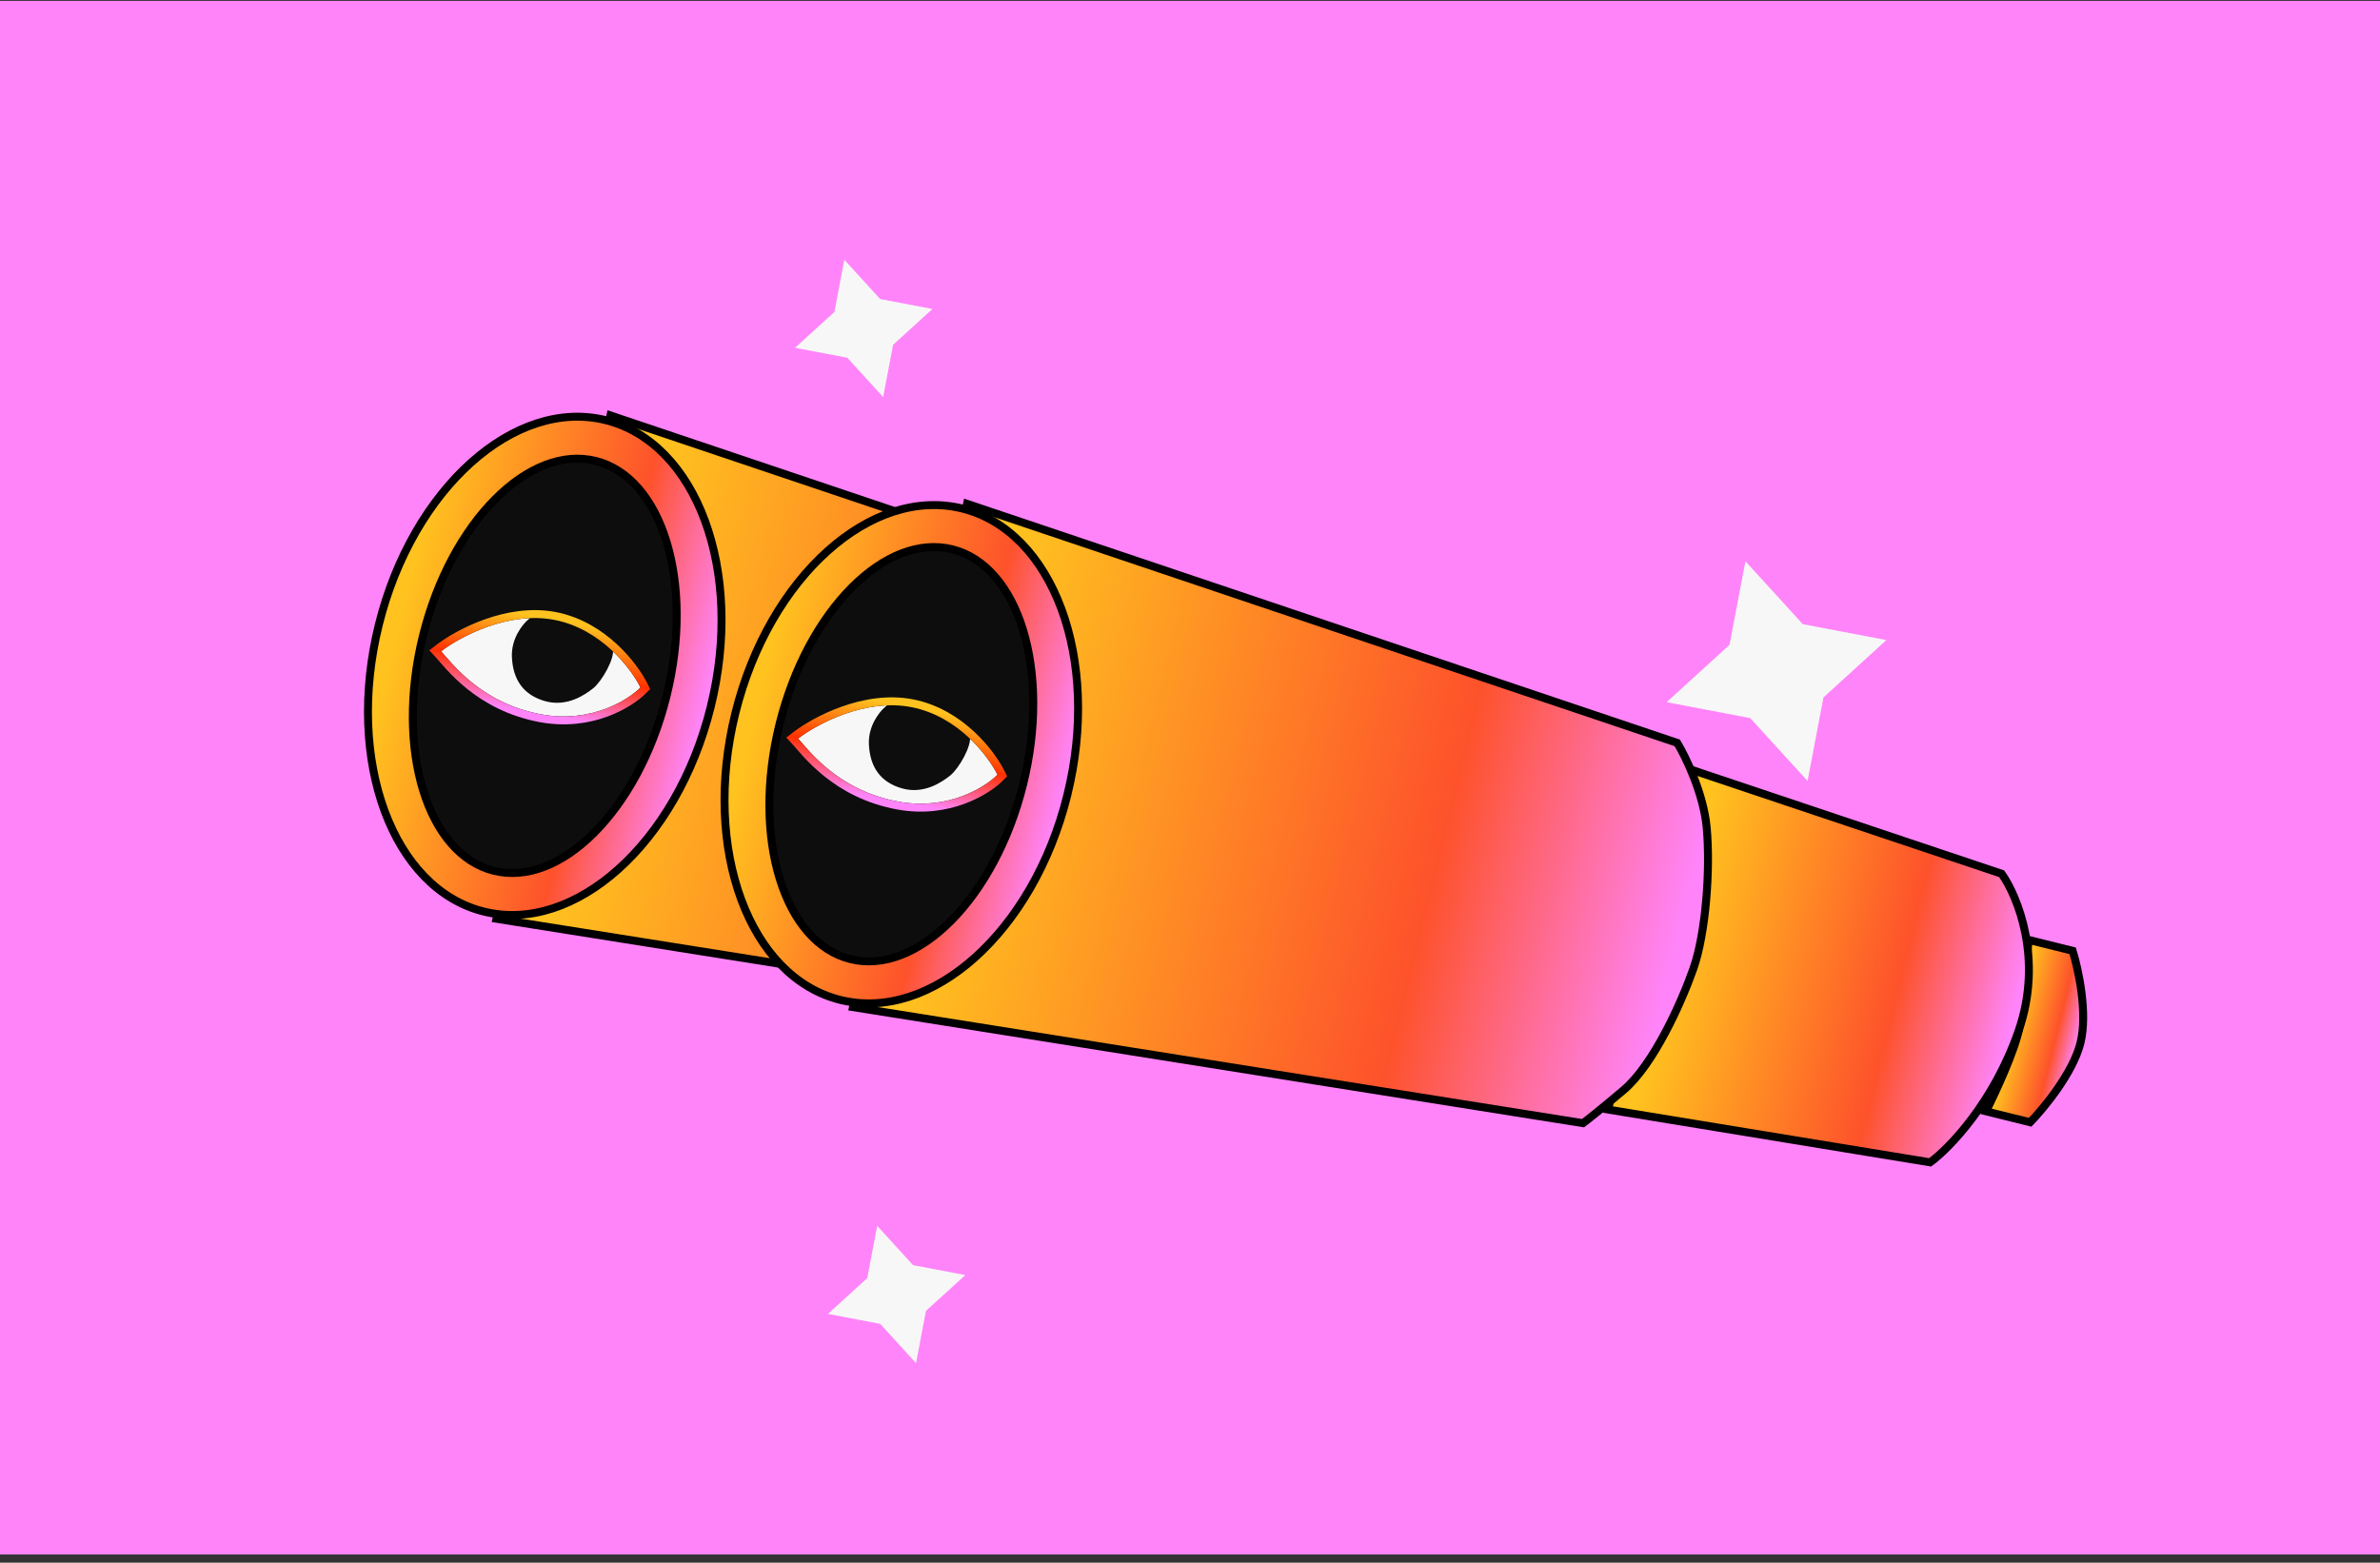 <svg width="300" height="197" viewBox="0 0 300 197" fill="none" xmlns="http://www.w3.org/2000/svg">
<rect x="0" y="0" width="300" height="197" fill="#333333" stroke="none"/>
<rect y="0.109" width="300" height="195.857" fill="#FF84F9"/>
<path d="M170.186 93.203C169.792 88.925 167.548 84.295 166.474 82.515L76.945 52.373L62.581 115.827L154.592 130.455C155.055 130.115 156.728 128.803 159.717 126.273C163.454 123.11 166.968 115.349 168.51 110.961C170.052 106.572 170.678 98.55 170.186 93.203Z" fill="#D9D9D9"/>
<path d="M170.186 93.203C169.792 88.925 167.548 84.295 166.474 82.515L76.945 52.373L62.581 115.827L154.592 130.455C155.055 130.115 156.728 128.803 159.717 126.273C163.454 123.11 166.968 115.349 168.51 110.961C170.052 106.572 170.678 98.55 170.186 93.203Z" fill="url(#paint0_linear_6274_18617)"/>
<path d="M170.186 93.203C169.792 88.925 167.548 84.295 166.474 82.515L76.945 52.373L62.581 115.827L154.592 130.455C155.055 130.115 156.728 128.803 159.717 126.273C163.454 123.11 166.968 115.349 168.51 110.961C170.052 106.572 170.678 98.55 170.186 93.203Z" stroke="black"/>
<path d="M76.344 52.966C82.046 54.379 86.421 59.069 88.845 65.619C91.268 72.167 91.715 80.523 89.583 89.126C87.45 97.729 83.152 104.908 77.952 109.566C72.75 114.226 66.691 116.33 60.989 114.916C55.288 113.503 50.911 108.813 48.488 102.263C46.065 95.716 45.618 87.36 47.75 78.757C49.882 70.154 54.18 62.974 59.38 58.316C64.583 53.656 70.643 51.553 76.344 52.966Z" fill="#D9D9D9"/>
<path d="M76.344 52.966C82.046 54.379 86.421 59.069 88.845 65.619C91.268 72.167 91.715 80.523 89.583 89.126C87.45 97.729 83.152 104.908 77.952 109.566C72.75 114.226 66.691 116.33 60.989 114.916C55.288 113.503 50.911 108.813 48.488 102.263C46.065 95.716 45.618 87.36 47.75 78.757C49.882 70.154 54.18 62.974 59.38 58.316C64.583 53.656 70.643 51.553 76.344 52.966Z" fill="url(#paint1_linear_6274_18617)"/>
<path d="M76.344 52.966C82.046 54.379 86.421 59.069 88.845 65.619C91.268 72.167 91.715 80.523 89.583 89.126C87.45 97.729 83.152 104.908 77.952 109.566C72.75 114.226 66.691 116.33 60.989 114.916C55.288 113.503 50.911 108.813 48.488 102.263C46.065 95.716 45.618 87.36 47.75 78.757C49.882 70.154 54.18 62.974 59.38 58.316C64.583 53.656 70.643 51.553 76.344 52.966Z" stroke="black"/>
<path d="M261.26 119.864L255.695 118.484C255.522 121.016 255.049 126.775 254.541 129.557C254.033 132.338 251.527 137.745 250.338 140.1L255.902 141.479C257.628 139.711 261.312 135.233 262.246 131.466C263.179 127.7 261.977 122.162 261.26 119.864Z" fill="#D9D9D9"/>
<path d="M261.26 119.864L255.695 118.484C255.522 121.016 255.049 126.775 254.541 129.557C254.033 132.338 251.527 137.745 250.338 140.1L255.902 141.479C257.628 139.711 261.312 135.233 262.246 131.466C263.179 127.7 261.977 122.162 261.26 119.864Z" fill="url(#paint2_linear_6274_18617)"/>
<path d="M261.26 119.864L255.695 118.484C255.522 121.016 255.049 126.775 254.541 129.557C254.033 132.338 251.527 137.745 250.338 140.1L255.902 141.479C257.628 139.711 261.312 135.233 262.246 131.466C263.179 127.7 261.977 122.162 261.26 119.864Z" stroke="black"/>
<path d="M254.434 129.985C257.582 120.952 254.329 112.997 252.309 110.149L213.297 97.072L202.688 139.876L243.291 146.532C245.694 144.781 251.286 139.019 254.434 129.985Z" fill="#D9D9D9"/>
<path d="M254.434 129.985C257.582 120.952 254.329 112.997 252.309 110.149L213.297 97.072L202.688 139.876L243.291 146.532C245.694 144.781 251.286 139.019 254.434 129.985Z" fill="url(#paint3_linear_6274_18617)"/>
<path d="M254.434 129.985C257.582 120.952 254.329 112.997 252.309 110.149L213.297 97.072L202.688 139.876L243.291 146.532C245.694 144.781 251.286 139.019 254.434 129.985Z" stroke="black"/>
<path d="M215.131 104.341C214.738 100.064 212.493 95.434 211.42 93.653L121.891 63.512L107.526 126.965L199.537 141.593C200 141.254 201.673 139.942 204.663 137.412C208.4 134.249 211.914 126.488 213.456 122.099C214.998 117.711 215.623 109.688 215.131 104.341Z" fill="#D9D9D9"/>
<path d="M215.131 104.341C214.738 100.064 212.493 95.434 211.42 93.653L121.891 63.512L107.526 126.965L199.537 141.593C200 141.254 201.673 139.942 204.663 137.412C208.4 134.249 211.914 126.488 213.456 122.099C214.998 117.711 215.623 109.688 215.131 104.341Z" fill="url(#paint4_linear_6274_18617)"/>
<path d="M215.131 104.341C214.738 100.064 212.493 95.434 211.42 93.653L121.891 63.512L107.526 126.965L199.537 141.593C200 141.254 201.673 139.942 204.663 137.412C208.4 134.249 211.914 126.488 213.456 122.099C214.998 117.711 215.623 109.688 215.131 104.341Z" stroke="black"/>
<path d="M121.29 64.106C126.991 65.52 131.367 70.21 133.79 76.76C136.213 83.307 136.66 91.663 134.528 100.267C132.396 108.869 128.098 116.049 122.898 120.707C117.695 125.367 111.636 127.47 105.935 126.057C100.233 124.644 95.857 119.954 93.433 113.403C91.01 106.856 90.563 98.501 92.695 89.898C94.828 81.295 99.126 74.115 104.326 69.457C109.528 64.797 115.588 62.693 121.29 64.106Z" fill="#D9D9D9"/>
<path d="M121.29 64.106C126.991 65.52 131.367 70.21 133.79 76.76C136.213 83.307 136.66 91.663 134.528 100.267C132.396 108.869 128.098 116.049 122.898 120.707C117.695 125.367 111.636 127.47 105.935 126.057C100.233 124.644 95.857 119.954 93.433 113.403C91.01 106.856 90.563 98.501 92.695 89.898C94.828 81.295 99.126 74.115 104.326 69.457C109.528 64.797 115.588 62.693 121.29 64.106Z" fill="url(#paint5_linear_6274_18617)"/>
<path d="M121.29 64.106C126.991 65.52 131.367 70.21 133.79 76.76C136.213 83.307 136.66 91.663 134.528 100.267C132.396 108.869 128.098 116.049 122.898 120.707C117.695 125.367 111.636 127.47 105.935 126.057C100.233 124.644 95.857 119.954 93.433 113.403C91.01 106.856 90.563 98.501 92.695 89.898C94.828 81.295 99.126 74.115 104.326 69.457C109.528 64.797 115.588 62.693 121.29 64.106Z" stroke="black"/>
<path d="M75.072 58.102C79.209 59.127 82.345 62.865 84.003 68.25C85.657 73.623 85.803 80.55 84.02 87.746C82.236 94.942 78.872 100.998 74.899 104.977C70.919 108.964 66.4 110.805 62.264 109.78C58.127 108.754 54.991 105.016 53.333 99.632C51.679 94.258 51.532 87.332 53.316 80.136C55.1 72.94 58.464 66.883 62.437 62.904C66.417 58.917 70.936 57.077 75.072 58.102Z" fill="#0D0D0D" stroke="black"/>
<path d="M120.018 69.241C124.154 70.266 127.29 74.004 128.948 79.388C130.602 84.762 130.749 91.689 128.965 98.885C127.181 106.081 123.817 112.137 119.845 116.116C115.864 120.103 111.345 121.944 107.209 120.918C103.072 119.893 99.936 116.155 98.278 110.771C96.624 105.397 96.478 98.471 98.261 91.275C100.045 84.079 103.409 78.022 107.382 74.043C111.362 70.056 115.881 68.216 120.018 69.241Z" fill="#0D0D0D" stroke="black"/>
<path d="M69.94 78.156C64.083 76.99 57.936 80.304 55.594 82.107C56.885 83.498 60.576 88.665 68.293 90.065C74.467 91.186 79.162 88.268 80.738 86.669C79.579 84.317 75.797 79.321 69.94 78.156Z" fill="#F7F7F7"/>
<path d="M64.526 82.833C64.422 80.531 65.833 78.747 66.551 78.142L67.021 77.709L69.593 77.916L71.213 78.339L73.062 78.934L74.843 79.906L77.245 81.769C77.545 82.99 75.838 85.924 74.772 86.768C73.705 87.612 71.469 89.152 68.735 88.397C66.002 87.641 64.656 85.711 64.526 82.833Z" fill="#0D0D0D"/>
<path d="M70.037 77.665C73.081 78.271 75.572 79.868 77.441 81.6C79.309 83.33 80.58 85.218 81.186 86.448L81.343 86.767L81.094 87.02C79.427 88.711 74.573 91.713 68.204 90.558C60.292 89.122 56.488 83.804 55.228 82.447L54.855 82.045L55.289 81.71C56.5 80.778 58.669 79.473 61.281 78.547C63.893 77.621 66.99 77.059 70.037 77.665Z" stroke="url(#paint6_linear_6274_18617)"/>
<path d="M114.94 89.156C109.083 87.99 102.936 91.304 100.594 93.107C101.885 94.498 105.576 99.665 113.293 101.065C119.467 102.186 124.162 99.268 125.738 97.669C124.579 95.317 120.797 90.321 114.94 89.156Z" fill="#F7F7F7"/>
<path d="M109.526 93.833C109.422 91.531 110.833 89.747 111.551 89.142L112.021 88.709L114.593 88.916L116.213 89.339L118.062 89.934L119.843 90.906L122.245 92.769C122.545 93.99 120.838 96.924 119.772 97.768C118.705 98.612 116.469 100.152 113.735 99.397C111.002 98.641 109.656 96.711 109.526 93.833Z" fill="#0D0D0D"/>
<path d="M115.037 88.665C118.081 89.271 120.571 90.868 122.441 92.6C124.309 94.33 125.58 96.218 126.187 97.448L126.343 97.767L126.094 98.02C124.427 99.711 119.573 102.713 113.204 101.558C105.292 100.122 101.488 94.804 100.228 93.447L99.855 93.045L100.289 92.71C101.5 91.778 103.669 90.473 106.281 89.547C108.893 88.621 111.99 88.059 115.037 88.665Z" stroke="url(#paint7_linear_6274_18617)"/>
<path fill-rule="evenodd" clip-rule="evenodd" d="M100.217 43.846L105.173 39.329L106.427 32.742L110.944 37.698L117.532 38.952L112.576 43.469L111.321 50.057L106.804 45.101L100.217 43.846Z" fill="#F7F7F7"/>
<path fill-rule="evenodd" clip-rule="evenodd" d="M104.361 165.638L109.317 161.12L110.572 154.533L115.089 159.489L121.676 160.743L116.72 165.26L115.466 171.848L110.949 166.892L104.361 165.638Z" fill="#F7F7F7"/>
<path fill-rule="evenodd" clip-rule="evenodd" d="M210.077 88.521L218.006 81.293L220.013 70.754L227.24 78.683L237.78 80.69L229.851 87.918L227.844 98.457L220.616 90.528L210.077 88.521Z" fill="#F7F7F7"/>
<defs>
<linearGradient id="paint0_linear_6274_18617" x1="169.15" y1="108.734" x2="69.121" y2="83.941" gradientUnits="userSpaceOnUse">
<stop offset="0.028" stop-color="#FF84F9"/>
<stop offset="0.337" stop-color="#FE522B"/>
<stop offset="0.674" stop-color="#FF9124"/>
<stop offset="0.933" stop-color="#FFC21F"/>
</linearGradient>
<linearGradient id="paint1_linear_6274_18617" x1="90.068" y1="89.246" x2="47.265" y2="78.636" gradientUnits="userSpaceOnUse">
<stop offset="0.028" stop-color="#FF84F9"/>
<stop offset="0.337" stop-color="#FE522B"/>
<stop offset="0.674" stop-color="#FF9124"/>
<stop offset="0.933" stop-color="#FFC21F"/>
</linearGradient>
<linearGradient id="paint2_linear_6274_18617" x1="262.219" y1="131.573" x2="253.016" y2="129.292" gradientUnits="userSpaceOnUse">
<stop offset="0.028" stop-color="#FF84F9"/>
<stop offset="0.337" stop-color="#FE522B"/>
<stop offset="0.674" stop-color="#FF9124"/>
<stop offset="0.933" stop-color="#FFC21F"/>
</linearGradient>
<linearGradient id="paint3_linear_6274_18617" x1="254.533" y1="130.01" x2="207.992" y2="118.474" gradientUnits="userSpaceOnUse">
<stop offset="0.028" stop-color="#FF84F9"/>
<stop offset="0.337" stop-color="#FE522B"/>
<stop offset="0.674" stop-color="#FF9124"/>
<stop offset="0.933" stop-color="#FFC21F"/>
</linearGradient>
<linearGradient id="paint4_linear_6274_18617" x1="214.096" y1="119.873" x2="114.066" y2="95.079" gradientUnits="userSpaceOnUse">
<stop offset="0.028" stop-color="#FF84F9"/>
<stop offset="0.337" stop-color="#FE522B"/>
<stop offset="0.674" stop-color="#FF9124"/>
<stop offset="0.933" stop-color="#FFC21F"/>
</linearGradient>
<linearGradient id="paint5_linear_6274_18617" x1="135.014" y1="100.386" x2="92.21" y2="89.777" gradientUnits="userSpaceOnUse">
<stop offset="0.028" stop-color="#FF84F9"/>
<stop offset="0.337" stop-color="#FE522B"/>
<stop offset="0.674" stop-color="#FF9124"/>
<stop offset="0.933" stop-color="#FFC21F"/>
</linearGradient>
<linearGradient id="paint6_linear_6274_18617" x1="69.318" y1="78.041" x2="67.173" y2="89.862" gradientUnits="userSpaceOnUse">
<stop stop-color="#FFC21F"/>
<stop offset="0.529" stop-color="#FF3000"/>
<stop offset="1" stop-color="#FF84F9"/>
</linearGradient>
<linearGradient id="paint7_linear_6274_18617" x1="114.318" y1="89.041" x2="112.173" y2="100.862" gradientUnits="userSpaceOnUse">
<stop stop-color="#FFC21F"/>
<stop offset="0.529" stop-color="#FF3000"/>
<stop offset="1" stop-color="#FF84F9"/>
</linearGradient>
</defs>
</svg>
